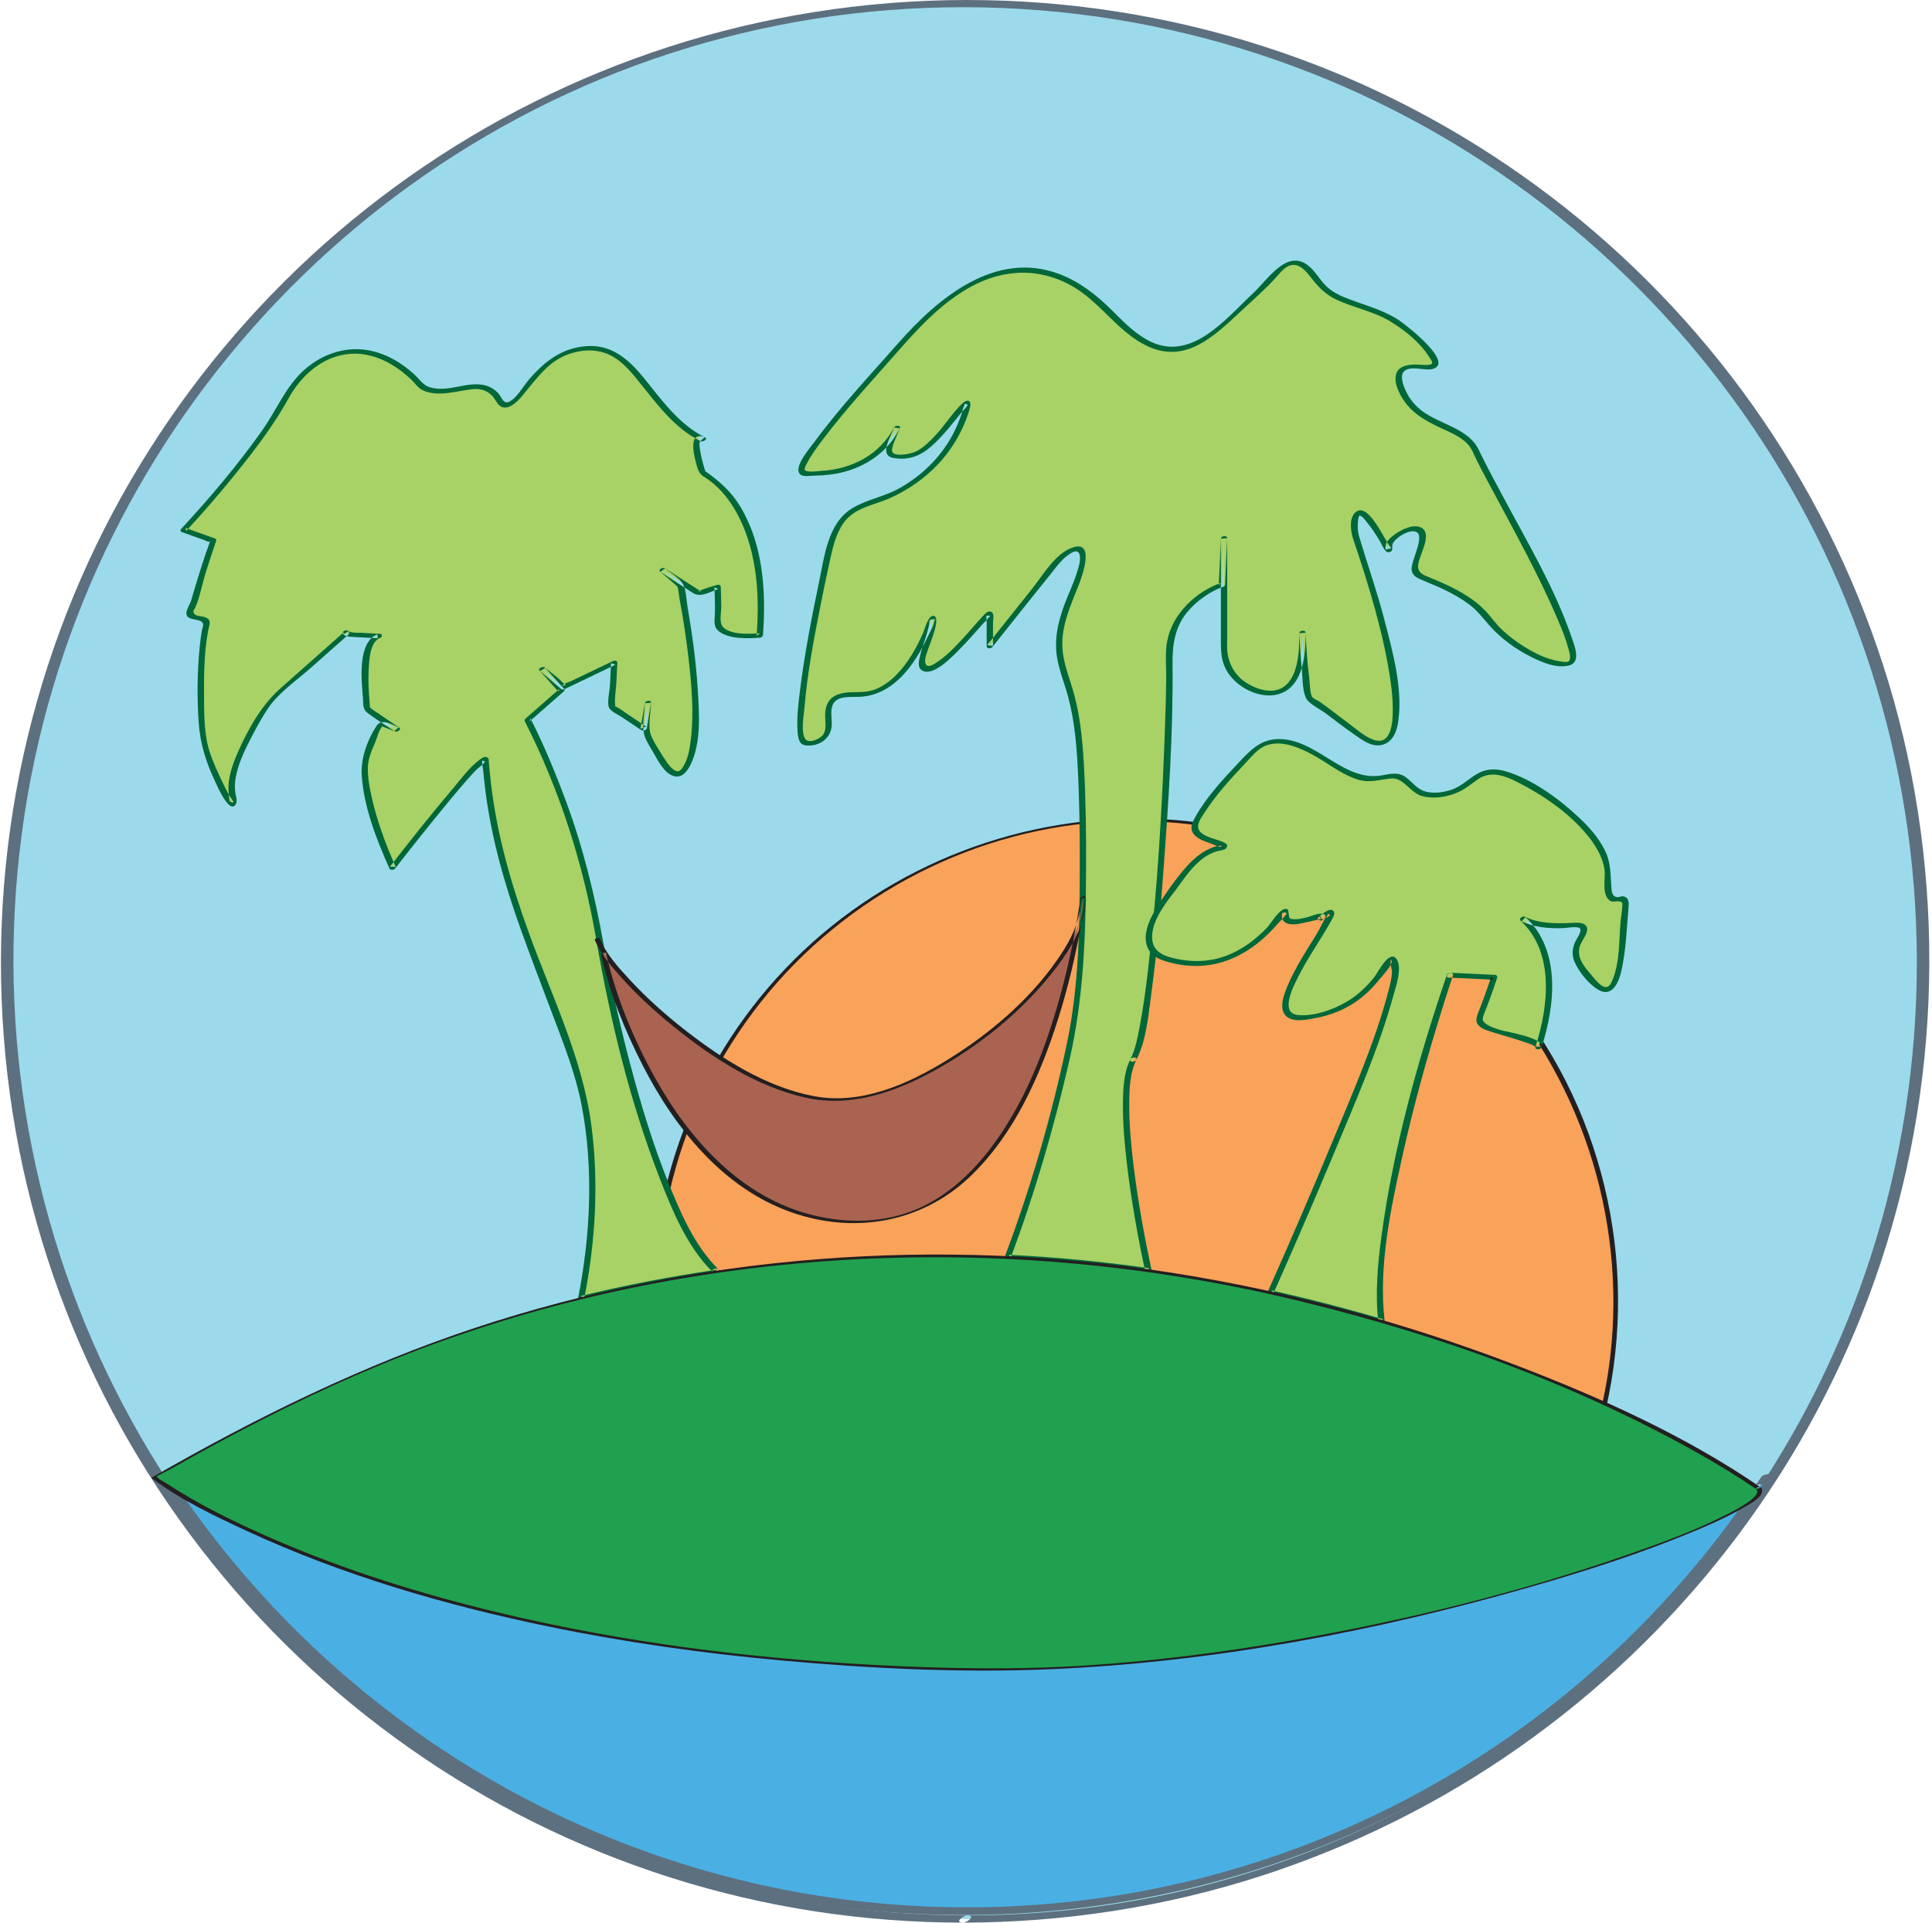 <svg xmlns="http://www.w3.org/2000/svg" xmlns:xlink="http://www.w3.org/1999/xlink" width="225px" height="224px" viewBox="0 0 225 224"><title>logo-official</title><desc>Created with Sketch.</desc><g id="Logo" stroke="none" stroke-width="1" fill="none" fill-rule="evenodd"><g id="Group-4" transform="translate(-1, 0)"><g id="logo-official" transform="translate(1.109, 0)"><path d="M112.292,223.549 C173.901,223.549 223.853,173.605 223.853,111.986 C223.853,50.374 173.901,0.422 112.292,0.422 C50.682,0.422 0.73,50.374 0.73,111.986 C0.73,173.605 50.682,223.549 112.292,223.549" id="Fill-1" fill="#9BDAEB"></path><path d="M112.013,223.969 C123.759,223.95 135.481,222.164 146.665,218.558 C157.403,215.095 167.611,210.023 176.842,203.532 C186.002,197.091 194.188,189.299 201.065,180.462 C207.988,171.566 213.549,161.624 217.508,151.071 C221.639,140.058 223.987,128.396 224.479,116.645 C224.974,104.823 223.632,92.933 220.428,81.54 C217.359,70.631 212.605,60.212 206.404,50.728 C200.213,41.259 192.579,32.741 183.846,25.547 C175.161,18.392 165.405,12.543 154.984,8.291 C144.259,3.915 132.871,1.236 121.323,0.34 C109.507,-0.577 97.549,0.365 86.025,3.136 C74.992,5.788 64.373,10.135 54.637,15.962 C44.972,21.746 36.18,28.99 28.657,37.372 C21.148,45.739 14.892,55.209 10.196,65.427 C5.363,75.94 2.178,87.182 0.802,98.673 C-0.606,110.43 -0.161,122.424 2.146,134.039 C4.395,145.358 8.423,156.309 14.038,166.389 C19.516,176.224 26.466,185.219 34.61,192.991 C42.723,200.735 52.003,207.261 62.042,212.262 C72.36,217.401 83.478,220.926 94.872,222.666 C100.545,223.532 106.276,223.96 112.013,223.969 C112.57,223.969 113.547,223.13 112.572,223.128 C100.946,223.111 89.364,221.319 78.301,217.733 C67.638,214.276 57.504,209.159 48.367,202.667 C39.314,196.237 31.233,188.439 24.465,179.636 C17.638,170.755 12.164,160.851 8.293,150.339 C4.326,139.565 2.058,128.183 1.561,116.714 C1.057,105.076 2.369,93.363 5.471,82.133 C8.469,71.276 13.137,60.902 19.259,51.448 C25.296,42.125 32.725,33.726 41.236,26.589 C49.822,19.389 59.499,13.504 69.848,9.209 C80.482,4.795 91.796,2.094 103.272,1.185 C115.014,0.256 126.903,1.201 138.346,3.989 C149.309,6.66 159.838,11.032 169.484,16.882 C178.989,22.647 187.611,29.846 195,38.151 C202.417,46.49 208.579,55.932 213.194,66.094 C217.893,76.438 220.981,87.498 222.332,98.779 C223.725,110.415 223.286,122.267 221.021,133.766 C218.831,144.889 214.922,155.661 209.465,165.597 C204.111,175.343 197.298,184.276 189.309,192.011 C181.287,199.78 172.097,206.351 162.122,211.376 C151.939,216.505 140.972,220.045 129.706,221.801 C124.037,222.685 118.308,223.119 112.572,223.128 C112.015,223.129 111.038,223.969 112.013,223.969" id="Fill-2" fill="#5D707F"></path><path d="M128.679,149.902 C154.151,152.817 186.828,163.499 186.249,165.719 C187.444,161.168 188.085,156.38 188.085,151.453 C188.085,120.546 163.031,95.488 132.122,95.488 C101.22,95.488 76.16,120.546 76.16,151.453 C76.16,154.831 103.615,147.026 128.679,149.902" id="Fill-3" fill="#F9A25A"></path><path d="M128.497,150.042 C138.747,151.229 148.891,153.36 158.871,155.953 C166.52,157.94 174.25,160.096 181.559,163.14 C182.174,163.396 186.15,164.74 185.962,165.762 C185.927,165.949 186.495,165.841 186.537,165.676 C190.944,148.603 187.134,130.181 176.105,116.398 C166.126,103.927 150.998,96.189 135.044,95.414 C119.255,94.646 103.616,100.622 92.402,111.771 C86.796,117.344 82.385,124.101 79.557,131.484 C78.11,135.26 77.079,139.195 76.484,143.195 C76.185,145.201 75.997,147.223 75.916,149.25 C75.885,150.021 75.467,151.529 76.218,152.076 C77.335,152.89 79.695,152.452 80.932,152.359 C84.22,152.112 87.492,151.659 90.764,151.265 C100.532,150.089 110.357,149.147 120.207,149.454 C122.978,149.54 125.743,149.733 128.497,150.042 C128.653,150.06 129.171,149.796 128.861,149.762 C119.179,148.675 109.399,149.078 99.721,150.011 C95.702,150.399 91.694,150.892 87.685,151.375 C84.896,151.712 82.08,152.12 79.267,152.17 C78.545,152.184 77.598,152.263 76.924,151.939 C76.09,151.539 76.454,150.38 76.477,149.619 C76.604,145.516 77.183,141.43 78.203,137.454 C80.132,129.932 83.658,122.845 88.475,116.755 C98.443,104.153 113.654,96.321 129.724,95.677 C145.712,95.036 161.436,101.436 172.449,113.041 C183.809,125.01 189.329,141.689 187.413,158.077 C187.109,160.67 186.614,163.234 185.962,165.762 C186.153,165.733 186.346,165.705 186.537,165.676 C186.704,164.775 184.237,163.869 183.69,163.613 C180.796,162.264 177.752,161.216 174.726,160.208 C165.541,157.149 156.132,154.702 146.659,152.718 C140.771,151.485 134.838,150.454 128.861,149.762 C128.705,149.744 128.187,150.006 128.497,150.042" id="Fill-4" fill="#231F20"></path><path d="M83.218,148.011 C76.825,141.867 71.418,119.992 69.453,107.948 C67.483,95.905 61.343,83.862 61.343,83.862 L65.272,80.42 L63.061,77.963 L65.518,80.053 L71.418,77.222 L71.172,82.386 L74.855,84.842 L75.353,81.895 L75.23,85.336 C75.23,85.336 77.829,91.363 79.282,90.005 C82.965,86.567 79.098,68.132 79.098,68.132 L77.072,66.409 L81.247,69.113 L83.464,68.377 C83.464,68.377 83.593,71.586 83.464,72.309 C83.095,74.396 88.379,74.029 88.379,74.029 C89.604,58.545 81.74,55.104 81.74,55.104 C81.74,55.104 79.947,50.334 81.74,51.172 C78.057,49.452 75.107,44.534 73.136,42.571 C71.172,40.602 68.715,39.866 65.272,41.341 C61.829,42.814 59.372,48.959 58.146,46.748 C56.914,44.534 54.95,45.029 53.965,45.273 C53.244,45.453 49.697,45.747 49.05,45.029 C42.91,38.146 36.025,40.848 33.075,46.502 C30.125,52.156 21.275,61.741 21.275,61.741 L24.718,62.97 C24.718,62.97 23.615,66.166 22.753,69.113 C22.045,71.544 22.507,70.219 22.014,71.204 C21.528,72.186 24.194,71.849 23.978,72.556 C23.122,75.381 22.981,85.049 23.978,87.79 C24.964,90.5 27.667,96.149 26.935,92.463 C26.19,88.776 31.596,81.406 31.596,81.406 L40.2,73.784 L40.151,73.689 C40.292,73.824 40.434,73.906 40.57,73.906 C40.57,73.906 42.67,74.032 44.012,74.091 C41.605,74.901 42.664,82.633 42.664,82.633 L46.1,84.969 C46.1,84.969 44.628,84.354 44.382,84.354 C44.135,84.354 44.135,84.354 42.664,87.79 C41.185,91.235 45.608,101.065 45.608,101.065 C45.608,101.065 56.323,87.267 56.428,88.531 C57.407,100.821 60.597,107.054 66.497,123.189 C70.094,133.006 68.788,145.144 67.581,151.217 C72.582,149.99 77.829,148.964 83.365,148.169 C83.31,148.117 83.273,148.066 83.218,148.011" id="Fill-5" fill="#A8D166"></path><path d="M83.55,147.852 C80.836,145.192 79.209,141.437 77.807,137.973 C75.957,133.401 74.524,128.661 73.268,123.896 C72.064,119.326 71.031,114.707 70.195,110.055 C69.167,104.342 67.838,98.819 65.815,93.365 C64.599,90.087 63.261,86.822 61.675,83.703 C61.643,83.809 61.613,83.914 61.581,84.021 C62.891,82.874 64.201,81.727 65.51,80.58 C65.592,80.509 65.701,80.37 65.604,80.262 C64.867,79.442 64.13,78.623 63.393,77.804 C63.189,77.926 62.985,78.047 62.78,78.168 C63.6,78.865 64.419,79.561 65.238,80.258 C65.347,80.351 65.561,80.315 65.677,80.259 C67.643,79.316 69.61,78.373 71.577,77.429 C71.402,77.37 71.226,77.31 71.051,77.251 C71.01,78.111 70.969,78.972 70.928,79.832 C70.897,80.484 70.576,81.789 70.806,82.4 C70.979,82.861 71.831,83.218 72.227,83.482 C73.01,84.004 73.792,84.526 74.574,85.047 C74.774,85.18 75.178,85.068 75.221,84.812 C75.387,83.83 75.553,82.848 75.72,81.865 C75.476,81.885 75.231,81.904 74.987,81.924 C74.948,83.003 74.696,84.279 74.864,85.342 C74.99,86.131 75.631,87.047 76.019,87.729 C76.537,88.64 77.35,90.249 78.523,90.442 C79.418,90.59 79.989,89.74 80.33,89.037 C81.582,86.454 81.316,83.055 81.146,80.285 C80.949,77.068 80.51,73.866 79.959,70.692 C79.827,69.932 79.816,68.845 79.481,68.138 C79.12,67.374 78,66.754 77.352,66.203 C77.165,66.34 76.978,66.477 76.792,66.615 C78.059,67.435 79.319,68.27 80.595,69.078 C81.508,69.655 82.57,68.937 83.529,68.619 C83.385,68.548 83.241,68.477 83.097,68.406 C83.137,69.408 83.172,70.414 83.152,71.418 C83.136,72.231 82.894,72.976 83.62,73.544 C84.805,74.473 86.92,74.381 88.345,74.288 C88.493,74.278 88.732,74.175 88.745,73.999 C89.117,68.976 88.79,63.537 86.16,59.1 C85.088,57.292 83.745,56.117 82.083,54.927 C81.811,54.733 82.136,55.051 82.081,54.949 C81.938,54.685 81.869,54.339 81.78,54.054 C81.674,53.709 81.046,51.221 81.529,51.411 C81.768,51.505 82.363,51.134 82.02,50.965 C78.988,49.471 76.954,46.601 74.882,44.038 C73.163,41.913 71.175,40.13 68.258,40.318 C65.338,40.507 63.271,42.12 61.456,44.261 C60.853,44.973 60.04,46.435 59.151,46.815 C58.492,47.098 58.333,46.263 57.926,45.821 C57.519,45.379 57.012,45.057 56.43,44.901 C54.305,44.331 52.048,45.817 49.866,45.086 C49.146,44.845 48.659,44.082 48.098,43.576 C47.407,42.953 46.66,42.387 45.848,41.929 C44.649,41.251 43.313,40.792 41.933,40.698 C39.451,40.527 37.068,41.504 35.246,43.162 C33.159,45.061 32.07,47.798 30.466,50.079 C27.604,54.148 24.345,57.981 20.973,61.638 C20.858,61.762 20.91,61.925 21.065,61.98 C21.938,62.292 22.811,62.603 23.683,62.915 C23.85,62.975 24.093,63.126 24.27,63.124 C24.662,63.12 24.287,63.29 24.364,62.952 C24.251,63.446 24.029,63.94 23.87,64.421 C23.27,66.232 22.69,68.052 22.172,69.889 C22.059,70.289 21.608,70.997 21.594,71.384 C21.564,72.256 22.73,72.071 23.247,72.349 C23.746,72.617 23.508,72.928 23.41,73.442 C23.292,74.056 23.217,74.679 23.154,75.301 C22.86,78.22 22.828,81.195 23.028,84.121 C23.204,86.725 23.907,88.854 25.025,91.208 C25.203,91.584 26.725,95.104 27.401,93.563 C27.544,93.239 27.343,92.685 27.297,92.365 C27.205,91.732 27.235,91.128 27.355,90.5 C27.632,89.05 28.257,87.666 28.925,86.358 C29.701,84.841 30.855,82.652 31.849,81.553 C33.132,80.135 34.8,78.938 36.231,77.672 C37.633,76.429 39.036,75.186 40.439,73.944 C40.544,73.851 40.6,73.757 40.532,73.625 C40.516,73.594 40.499,73.562 40.483,73.53 C40.279,73.651 40.075,73.773 39.871,73.894 C40.261,74.188 40.609,74.174 41.084,74.201 C42.018,74.255 42.951,74.306 43.885,74.348 L43.853,73.882 C41.476,74.847 42.004,79.295 42.155,81.274 C42.211,81.999 42.101,82.601 42.68,83.039 C43.685,83.801 44.778,84.465 45.82,85.174 C45.984,85.025 46.147,84.876 46.31,84.727 C45.455,84.373 44.343,83.624 43.714,84.597 C42.66,86.227 41.892,88.363 42.019,90.311 C42.259,94.02 43.736,97.794 45.245,101.162 C45.355,101.406 45.763,101.356 45.909,101.167 C47.746,98.803 49.612,96.459 51.511,94.144 C52.725,92.665 53.942,91.18 55.25,89.783 C55.537,89.476 56.181,89.064 56.377,88.706 C56.38,88.701 56.09,88.576 56.066,88.627 C55.967,88.833 56.134,89.442 56.156,89.676 C56.229,90.458 56.313,91.239 56.41,92.019 C57.104,97.566 58.624,102.901 60.502,108.154 C61.641,111.341 62.858,114.5 64.049,117.667 C65.435,121.355 66.921,125.008 67.655,128.894 C69.038,136.218 68.646,143.955 67.215,151.245 C67.169,151.475 67.513,151.49 67.646,151.458 C72.824,150.196 78.057,149.192 83.332,148.428 C83.472,148.408 83.894,148.221 83.697,148.01 C83.648,147.957 83.599,147.905 83.55,147.852 C83.331,147.618 82.643,147.908 82.886,148.168 C82.935,148.221 82.984,148.273 83.033,148.326 C83.155,148.187 83.278,148.048 83.399,147.909 C78.059,148.683 72.759,149.696 67.516,150.973 C67.66,151.044 67.804,151.115 67.947,151.186 C69.246,144.574 69.646,137.653 68.744,130.964 C67.695,123.19 64.101,115.917 61.453,108.592 C59.423,102.975 57.776,97.281 57.075,91.333 C56.982,90.544 56.902,89.753 56.834,88.961 C56.811,88.691 56.883,88.354 56.604,88.218 C56.305,88.074 55.956,88.346 55.736,88.511 C54.521,89.422 53.537,90.797 52.566,91.945 C50.074,94.891 47.672,97.915 45.305,100.962 C45.527,100.964 45.748,100.966 45.969,100.968 C44.737,98.217 43.675,95.303 43.065,92.349 C42.865,91.384 42.704,90.392 42.731,89.404 C42.759,88.333 43.163,87.465 43.583,86.49 C43.776,86.042 44.049,84.888 44.464,84.575 C44.551,84.51 44.306,84.615 44.317,84.613 C44.417,84.593 44.808,84.782 44.883,84.81 C45.221,84.934 45.556,85.069 45.89,85.207 C46.121,85.303 46.711,84.987 46.38,84.762 C45.511,84.171 44.643,83.581 43.774,82.99 C43.578,82.857 43.363,82.735 43.179,82.586 C43.059,82.488 42.959,82.382 43.023,82.512 C42.923,82.308 42.953,81.913 42.932,81.693 C42.811,80.431 42.755,79.154 42.83,77.887 C42.895,76.803 42.973,74.784 44.171,74.298 C44.416,74.199 44.454,73.846 44.139,73.832 C43.398,73.798 42.657,73.759 41.917,73.718 C41.464,73.692 40.814,73.77 40.431,73.482 C40.209,73.315 39.658,73.534 39.819,73.846 C39.835,73.878 39.852,73.91 39.868,73.942 C39.899,73.835 39.93,73.729 39.961,73.623 L32.599,80.145 C30.4,82.093 28.94,84.664 27.722,87.338 C27.253,88.368 26.835,89.444 26.622,90.559 C26.527,91.058 26.474,91.566 26.51,92.075 C26.529,92.331 26.531,93.203 26.687,93.377 C26.689,93.378 27.055,93.591 27.095,93.39 C27.097,93.379 26.932,93.179 26.935,93.191 C26.903,93.054 26.722,92.868 26.648,92.746 C26.313,92.189 26.028,91.6 25.749,91.014 C25.235,89.935 24.721,88.827 24.341,87.693 C23.633,85.583 23.666,83.163 23.651,80.965 C23.633,78.484 23.675,75.931 24.125,73.484 C24.265,72.721 24.614,72.209 23.749,71.893 C23.361,71.751 22.654,71.82 22.463,71.417 C22.315,71.108 22.522,71.03 22.636,70.768 C23.192,69.483 23.443,67.977 23.865,66.644 C24.25,65.428 24.648,64.214 25.063,63.008 C25.107,62.879 25.058,62.775 24.928,62.729 C23.78,62.32 22.633,61.91 21.485,61.5 C21.516,61.615 21.546,61.729 21.577,61.843 C24.235,58.962 26.781,55.959 29.172,52.853 C30.758,50.792 32.239,48.675 33.497,46.397 C34.964,43.742 37.437,41.508 40.567,41.225 C42.276,41.07 43.982,41.573 45.447,42.435 C46.29,42.93 47.069,43.536 47.776,44.209 C48.201,44.614 48.551,45.173 49.084,45.439 C50.833,46.313 53.132,45.521 54.942,45.333 C55.786,45.246 56.55,45.455 57.167,46.055 C57.538,46.416 57.721,46.998 58.14,47.299 C58.569,47.606 59.081,47.471 59.5,47.22 C60.282,46.753 60.865,45.908 61.434,45.22 C62.295,44.179 63.158,43.093 64.239,42.269 C65.888,41.011 68.337,40.43 70.33,41.115 C71.946,41.67 73.076,42.95 74.122,44.236 C76.258,46.864 78.341,49.84 81.46,51.377 C81.623,51.228 81.787,51.08 81.95,50.931 C80.133,50.216 80.638,52.748 80.884,53.658 C81.109,54.492 81.215,55.134 81.839,55.513 C84.449,57.1 86.095,59.995 87.005,62.828 C88.166,66.443 88.291,70.299 88.012,74.058 C88.145,73.961 88.279,73.865 88.412,73.769 C87.195,73.849 85.107,73.986 84.148,73.102 C83.583,72.581 83.89,71.421 83.887,70.717 C83.884,69.927 83.862,69.137 83.831,68.347 C83.822,68.134 83.577,68.075 83.399,68.134 C82.799,68.333 82.148,68.483 81.571,68.741 C81.479,68.783 81.316,68.841 81.21,68.861 C81.278,68.849 81.622,68.979 81.442,68.852 C81.233,68.703 81.009,68.571 80.795,68.432 C79.647,67.689 78.499,66.946 77.352,66.203 C77.101,66.04 76.468,66.34 76.792,66.615 L77.899,67.557 C78.12,67.745 78.354,67.926 78.566,68.123 C78.695,68.244 78.802,68.378 78.741,68.256 C78.933,68.644 78.94,69.259 79.018,69.68 C79.474,72.134 79.851,74.603 80.125,77.084 C80.453,80.047 80.704,83.097 80.357,86.07 C80.231,87.157 80.045,88.355 79.457,89.303 C79.141,89.812 78.843,90.051 78.316,89.641 C77.786,89.229 77.394,88.581 77.043,88.021 C76.578,87.278 75.749,86.045 75.597,85.284 C75.393,84.256 75.682,82.916 75.72,81.865 C75.734,81.488 75.039,81.616 74.987,81.924 C74.821,82.906 74.654,83.888 74.488,84.871 C74.703,84.792 74.919,84.713 75.134,84.635 C74.419,84.158 73.703,83.681 72.987,83.204 C72.592,82.94 72.203,82.621 71.784,82.401 C71.717,82.366 71.558,82.285 71.509,82.218 C71.407,82.078 71.587,82.511 71.544,82.228 C71.417,81.389 71.633,80.382 71.673,79.533 C71.71,78.752 71.747,77.973 71.784,77.192 C71.797,76.923 71.426,76.934 71.259,77.014 L66.366,79.36 C66.237,79.422 65.498,79.662 65.454,79.798 C65.431,79.809 65.408,79.82 65.386,79.831 C65.246,79.895 65.378,79.895 65.78,79.831 C65.778,79.761 65.457,79.568 65.414,79.519 C64.84,78.86 64.007,78.323 63.341,77.756 C63.14,77.586 62.497,77.863 62.729,78.12 C63.466,78.939 64.203,79.758 64.94,80.578 C64.971,80.472 65.002,80.365 65.033,80.259 C63.723,81.406 62.413,82.553 61.104,83.7 C60.998,83.793 60.944,83.887 61.01,84.019 C65.033,91.93 67.789,100.536 69.296,109.262 C70.933,118.741 73.226,128.287 76.723,137.262 C78.203,141.058 79.923,145.264 82.886,148.168 C83.114,148.392 83.8,148.097 83.55,147.852" id="Fill-6" fill="#006738"></path><path d="M131.882,123.433 C134.665,118.117 136.297,82.633 136.057,76.489 C135.811,70.34 142.197,68.132 142.197,68.132 L142.444,62.723 L142.444,75.752 C142.444,75.752 142.444,79.926 147.359,80.664 C151.263,81.253 151.602,75.941 151.577,73.735 C151.657,75.573 151.903,79.627 152.44,81.416 C153.345,81.745 158.825,86.465 160.138,86.566 C166.536,87.054 157.686,62.232 157.686,62.232 C157.194,55.348 162.109,65.182 161.615,63.952 C161.123,62.723 165.298,60.512 165.551,62.232 C165.791,63.952 163.58,66.409 165.298,67.15 C167.023,67.884 171.198,69.358 173.169,72.063 C175.133,74.768 180.294,77.963 182.751,77.222 C185.209,76.489 172.922,55.348 171.697,52.402 C170.465,49.452 163.832,49.697 162.847,44.289 C162.312,41.368 167.762,43.798 167.023,42.078 C166.283,40.355 162.847,36.916 158.665,35.687 C154.86,34.568 154.243,33.966 152.772,31.999 C151.294,30.035 149.816,30.28 148.59,31.755 C147.359,33.23 145.886,34.457 141.957,38.146 C135.995,43.735 131.696,38.945 128.925,36.18 C118.358,25.61 109.023,35.198 104.354,40.602 C103.585,41.489 91.194,54.954 93.54,55.103 C100.247,55.533 103.221,52.066 104.348,49.852 C103.406,52.922 102.421,53.138 105.58,53.138 C109.023,53.138 114.428,42.571 111.973,48.959 C109.515,55.348 103.862,57.807 101.404,58.545 C98.947,59.281 97.463,60.265 96.49,63.952 C96.17,65.159 91.403,86.669 93.78,86.566 C99.434,86.32 93.048,80.664 99.68,80.911 C106.319,81.156 108.777,70.095 108.53,72.309 C108.29,74.521 105.826,78.945 108.53,77.716 C111.227,76.489 115.167,70.834 115.167,71.57 L115.167,75.256 C115.167,75.256 121.8,66.903 123.032,65.427 C124.257,63.952 127.946,61.741 124.75,69.113 C121.56,76.489 124.257,77.716 125.243,83.615 C126.222,89.515 126.222,107.454 125.483,115.567 C124.806,123.06 119.934,139.35 117.256,146.441 C122.792,146.691 128.267,147.233 133.625,148.001 C132.737,143.861 129.529,127.912 131.882,123.433" id="Fill-7" fill="#A8D166"></path><path d="M132.228,123.475 C133.446,121.081 133.663,117.996 134.017,115.384 C134.633,110.837 135.027,106.261 135.366,101.686 C135.962,93.623 136.53,85.479 136.444,77.388 C136.418,74.989 136.726,72.871 138.399,71.017 C139.414,69.894 140.893,68.864 142.264,68.381 C142.381,68.34 142.557,68.254 142.564,68.104 C142.646,66.302 142.728,64.498 142.81,62.696 C142.565,62.714 142.321,62.732 142.076,62.75 L142.076,74.836 C142.076,75.93 142.128,76.904 142.637,77.917 C143.711,80.057 146.812,81.68 149.152,80.735 C151.716,79.7 151.958,76.055 151.943,73.707 C151.699,73.725 151.454,73.744 151.209,73.762 C151.274,75.19 151.365,76.619 151.509,78.042 C151.604,78.979 151.548,80.965 152.23,81.661 C152.774,82.217 153.704,82.66 154.334,83.136 C155.387,83.932 156.431,84.739 157.515,85.493 C158.587,86.238 159.881,87.274 161.242,86.63 C162.258,86.148 162.605,84.975 162.743,83.945 C163.264,80.057 162.045,75.787 161.079,72.061 C160.24,68.83 159.128,65.699 158.177,62.506 C158.012,61.949 157.979,61.411 158.037,60.818 C158.054,60.635 158.049,60.296 158.165,60.148 C158.325,59.943 158.081,60.054 158.267,60.076 C158.55,60.111 158.9,60.618 159.068,60.818 C159.642,61.498 160.12,62.263 160.582,63.02 C160.802,63.381 161.024,64.005 161.368,64.269 C161.54,64.401 161.916,64.311 161.994,64.101 C162.123,63.753 161.904,63.548 162.196,63.141 C162.611,62.563 163.722,61.869 164.452,61.886 C166.278,61.93 164.044,65.408 164.304,66.512 C164.448,67.12 164.94,67.322 165.465,67.552 C166.321,67.926 167.193,68.258 168.037,68.662 C169.045,69.145 170.032,69.694 170.931,70.362 C171.914,71.091 172.579,71.987 173.374,72.888 C174.715,74.405 176.439,75.641 178.245,76.542 C179.495,77.167 181.177,77.886 182.613,77.523 C184.056,77.158 183.269,75.256 182.943,74.3 C180.995,68.59 177.796,63.213 174.965,57.91 C173.985,56.073 172.983,54.246 172.085,52.367 C170.91,49.905 167.542,49.423 165.516,47.879 C164.785,47.321 164.166,46.638 163.748,45.814 C163.437,45.203 162.79,43.814 163.431,43.233 C164.209,42.529 165.845,43.252 166.791,42.964 C169.291,42.201 163.49,37.745 162.805,37.297 C160.8,35.988 158.592,35.514 156.415,34.613 C155.696,34.316 155.014,33.946 154.439,33.419 C153.706,32.746 153.231,31.849 152.512,31.169 C149.928,28.725 147.63,32.463 145.888,34.099 C142.513,37.267 138.442,42.436 133.393,39.536 C131.843,38.646 130.596,37.351 129.34,36.103 C127.594,34.367 125.62,32.825 123.3,31.938 C115.85,29.088 109.155,34.687 104.533,39.94 C101.204,43.723 97.729,47.409 94.744,51.477 C94.3,52.081 92.179,54.482 93.101,55.272 C93.468,55.586 94.319,55.41 94.773,55.406 C95.901,55.394 97.032,55.265 98.126,54.985 C99.727,54.576 101.245,53.821 102.487,52.726 C103.395,51.926 104.136,50.966 104.694,49.894 C104.463,49.866 104.232,49.837 104.001,49.809 C103.689,50.791 102.186,53.029 103.916,53.341 C105.683,53.66 107.068,53.127 108.378,51.97 C109.734,50.771 110.826,49.321 111.961,47.921 C112.082,47.772 112.462,47.459 112.509,47.274 C112.515,47.249 112.608,47.199 112.605,47.175 C112.606,47.187 112.338,46.969 112.223,47.05 C112.193,47.071 112.217,47.242 112.188,47.281 C112,47.537 111.927,48.112 111.812,48.422 C111.531,49.185 111.216,49.934 110.834,50.652 C109.418,53.309 107.191,55.461 104.566,56.914 C102.814,57.885 100.734,58.202 99.053,59.263 C96.289,61.008 95.897,64.844 95.28,67.792 C94.411,71.947 93.597,76.128 93.071,80.342 C92.873,81.934 92.657,83.582 92.775,85.19 C92.828,85.912 92.905,86.743 93.748,86.832 C95.291,86.997 96.678,86.02 96.752,84.479 C96.786,83.787 96.613,83.056 96.778,82.372 C97.1,81.044 98.702,81.194 99.774,81.18 C103.854,81.126 106.4,77.481 107.954,74.123 C108.18,73.634 108.598,72.988 108.673,72.452 C108.716,72.147 109.044,72.118 108.495,72.14 C107.991,72.16 108.171,72.397 108.068,72.892 C107.823,74.063 107.339,75.168 107.058,76.329 C106.935,76.838 106.692,77.705 107.226,78.073 C108.539,78.976 111.001,76.279 111.752,75.521 C112.632,74.636 113.448,73.691 114.273,72.757 C114.5,72.5 114.857,72.223 115.028,71.928 C115.06,71.873 115.215,71.802 115.215,71.754 C115.215,71.763 114.86,71.658 114.799,71.74 C114.717,71.85 114.799,72.347 114.799,72.487 L114.799,75.283 C114.799,75.622 115.32,75.553 115.47,75.364 C116.824,73.659 118.181,71.955 119.539,70.253 C120.451,69.11 121.364,67.967 122.282,66.828 C122.824,66.156 123.338,65.421 124.011,64.871 C124.5,64.471 125.474,63.725 125.647,64.738 C125.758,65.39 125.464,66.212 125.272,66.812 C124.886,68.025 124.326,69.168 123.881,70.358 C123.25,72.047 122.781,73.83 122.889,75.647 C122.98,77.178 123.497,78.612 123.96,80.059 C124.909,83.027 125.216,86.022 125.386,89.119 C125.597,92.974 125.65,96.839 125.642,100.699 C125.627,107.625 125.589,114.62 124.169,121.424 C122.406,129.875 119.947,138.316 116.908,146.399 C116.849,146.556 116.962,146.698 117.13,146.706 C122.609,146.961 128.068,147.494 133.499,148.266 C133.697,148.293 134.04,148.153 133.987,147.903 C133.149,143.985 132.437,140.033 131.938,136.057 C131.632,133.614 131.394,131.15 131.403,128.686 C131.409,126.97 131.445,125.042 132.228,123.475 C132.412,123.107 131.679,123.101 131.535,123.39 C130.765,124.929 130.691,126.786 130.67,128.472 C130.642,130.863 130.856,133.258 131.138,135.63 C131.635,139.816 132.381,143.976 133.262,148.098 C133.424,147.977 133.586,147.856 133.749,147.736 C128.318,146.964 122.859,146.432 117.38,146.176 C117.454,146.279 117.527,146.381 117.601,146.483 C120.4,139.041 122.643,131.305 124.422,123.559 C126.096,116.277 126.333,108.965 126.373,101.515 C126.395,97.365 126.347,93.209 126.12,89.064 C125.945,85.872 125.625,82.795 124.643,79.736 C124.145,78.185 123.599,76.644 123.605,74.994 C123.614,72.471 124.717,70.233 125.599,67.929 C126.002,66.876 127.395,62.865 124.763,63.796 C122.76,64.504 121.356,67.005 120.114,68.557 C118.359,70.75 116.61,72.948 114.863,75.147 C115.086,75.174 115.31,75.202 115.534,75.228 L115.534,72.559 C115.534,72.162 115.751,71.353 115.233,71.241 C114.814,71.15 114.378,71.754 114.145,72.004 C113.405,72.802 112.711,73.643 111.971,74.442 C111.09,75.392 110.17,76.362 109.089,77.087 C108.62,77.402 107.817,77.977 107.643,77.186 C107.544,76.745 107.856,76.022 107.978,75.615 C108.125,75.123 109.507,71.973 108.654,71.75 C107.988,71.577 107.566,73.362 107.405,73.72 C106.63,75.452 105.684,77.157 104.359,78.534 C103.572,79.352 102.619,80.061 101.525,80.406 C100.384,80.765 99.218,80.517 98.062,80.739 C96.511,81.037 95.954,82 95.992,83.5 C96.008,84.144 96.151,84.953 95.79,85.533 C95.47,86.046 94.176,86.641 93.723,86.142 C93.102,85.46 93.508,83.305 93.572,82.509 C93.902,78.398 94.697,74.311 95.498,70.271 C95.819,68.653 96.155,67.037 96.511,65.426 C96.853,63.881 97.19,62.271 98.108,60.95 C99.376,59.124 101.599,58.88 103.493,58.039 C105.574,57.116 107.492,55.8 109.064,54.15 C110.815,52.312 112.167,49.977 112.842,47.524 C113.082,46.646 112.586,46.398 111.936,47.022 C110.795,48.116 109.941,49.536 108.856,50.691 C108.201,51.389 107.482,52.119 106.625,52.568 C106.097,52.846 104.249,53.258 103.83,52.691 C103.522,52.275 104.554,50.334 104.694,49.894 C104.825,49.481 104.144,49.535 104.001,49.809 C102.354,52.97 99.117,54.632 95.628,54.845 C95.235,54.869 93.757,55.094 93.612,54.725 C93.534,54.526 93.828,54.06 93.909,53.899 C94.397,52.931 95.079,52.047 95.73,51.184 C98.547,47.456 101.736,44.037 104.814,40.528 C107.187,37.824 109.754,35.171 112.933,33.415 C116.895,31.226 121.287,31.16 125.174,33.579 C128.352,35.557 130.475,39.158 134.036,40.54 C138.157,42.141 141.298,39.136 144.11,36.528 C145.294,35.43 146.501,34.351 147.645,33.21 C148.039,32.818 148.414,32.413 148.78,31.996 C149.195,31.524 149.731,30.914 150.413,30.859 C151.382,30.781 152.087,31.714 152.606,32.38 C153.425,33.434 154.259,34.297 155.483,34.877 C157.608,35.886 159.898,36.252 161.927,37.513 C163.582,38.541 165.247,39.885 166.306,41.542 C166.643,42.069 166.972,42.402 166.286,42.498 C165.765,42.571 165.191,42.451 164.663,42.464 C163.866,42.483 162.826,42.624 162.515,43.491 C162.096,44.659 163.069,46.345 163.793,47.205 C164.706,48.287 165.944,49.002 167.194,49.624 C168.425,50.237 169.929,50.737 170.87,51.791 C171.352,52.331 171.606,53.1 171.932,53.743 C172.399,54.666 172.887,55.578 173.374,56.491 C176.162,61.725 179.097,66.933 181.406,72.403 C181.814,73.369 182.213,74.35 182.49,75.364 C182.595,75.749 182.92,76.644 182.616,77.009 C182.36,77.315 180.71,76.88 180.207,76.709 C179.185,76.364 178.22,75.855 177.312,75.279 C176.446,74.729 175.618,74.108 174.866,73.41 C174.109,72.709 173.555,71.867 172.847,71.127 C171.542,69.765 169.858,68.822 168.163,68.034 C167.412,67.685 166.64,67.391 165.882,67.061 C164.63,66.515 165.043,65.585 165.416,64.535 C165.716,63.692 166.509,61.925 165.323,61.422 C164.399,61.031 163.088,61.712 162.36,62.23 C161.967,62.509 161.491,62.893 161.308,63.357 C161.24,63.532 161.218,64.24 161.3,64.017 C161.509,63.961 161.717,63.905 161.926,63.85 C161.285,63.358 159.162,57.991 157.611,59.825 C157.008,60.538 157.206,61.934 157.476,62.765 C157.873,63.985 158.292,65.196 158.675,66.42 C159.929,70.427 161.082,74.508 161.733,78.661 C161.932,79.929 163.07,87.191 159.957,86.211 C158.854,85.864 157.778,84.876 156.864,84.201 C155.776,83.396 154.716,82.55 153.613,81.767 C153.397,81.614 152.867,81.41 152.716,81.199 C152.432,80.801 152.438,79.564 152.372,79.052 C152.139,77.28 152.024,75.492 151.943,73.707 C151.926,73.329 151.207,73.433 151.209,73.762 C151.222,75.756 151.133,79.202 149.037,80.215 C147.604,80.908 145.486,80.033 144.385,79.041 C143.636,78.365 143.134,77.462 142.916,76.479 C142.736,75.672 142.81,74.823 142.81,74.003 L142.81,62.696 C142.81,62.316 142.091,62.421 142.076,62.75 C141.994,64.553 141.912,66.356 141.83,68.159 C141.929,68.066 142.03,67.974 142.129,67.882 C139.16,68.926 136.47,71.464 135.835,74.61 C135.547,76.035 135.722,77.585 135.707,79.037 C135.691,80.751 135.642,82.466 135.584,84.179 C135.259,93.774 134.713,103.4 133.597,112.938 C133.342,115.11 133.058,117.282 132.649,119.431 C132.397,120.756 132.152,122.177 131.535,123.39 C131.348,123.756 132.081,123.763 132.228,123.475" id="Fill-8" fill="#006738"></path><path d="M168.747,113.601 L173.901,113.844 C173.901,113.844 172.922,116.794 172.184,118.515 C171.42,120.303 179.377,121.025 179.068,121.958 C182.037,113.037 178.952,108.582 177.283,107.056 C180.707,108.844 185.19,106.754 184.224,108.685 C183.244,110.651 182.505,111.39 185.701,114.585 C188.897,117.778 188.651,109.177 189.144,105.984 C189.637,102.788 186.927,107.208 187.174,102.295 C187.426,97.379 180.541,92.709 176.605,90.742 C172.676,88.776 171.936,90.742 170.219,91.727 C168.501,92.709 165.551,93.202 164.072,91.479 C162.601,89.761 162.108,90.5 159.897,90.742 C157.685,90.988 155.469,89.02 152.771,87.548 C150.068,86.072 147.604,86.072 146.379,87.054 C145.147,88.041 139.007,94.674 139.007,96.398 C139.007,98.118 144.414,98.363 141.711,98.852 C139.007,99.347 136.55,103.524 136.55,103.524 C136.55,103.524 130.878,110.114 135.564,111.635 C145.393,114.831 150.068,104.263 149.575,106.471 C149.082,108.685 154.982,105.984 153.751,106.965 C158.862,102.879 144.956,118.835 151.294,118.515 C161.123,118.024 161.861,108.438 162.354,112.865 C162.792,116.817 150.48,144.708 147.851,150.603 C152.297,151.592 156.614,152.72 160.777,153.939 C159.257,141.408 168.747,113.601 168.747,113.601" id="Fill-9" fill="#A8D166"></path><path d="M168.626,113.881 C170.344,113.962 172.063,114.043 173.78,114.124 C173.705,114.014 173.629,113.903 173.553,113.793 C173.095,115.169 172.615,116.54 172.074,117.885 C171.702,118.811 171.676,119.283 172.592,119.833 C173.192,120.193 178.761,121.586 178.7,121.981 C178.645,122.348 179.327,122.287 179.418,122.009 C180.992,117.146 181.702,110.697 177.56,106.838 C177.398,106.996 177.238,107.155 177.077,107.314 C178.61,108.05 180.25,108.166 181.927,108.117 C182.272,108.107 183.639,107.852 183.887,108.147 C184.178,108.494 183.461,109.416 183.314,109.765 C182.98,110.56 182.926,111.3 183.284,112.098 C183.809,113.269 184.959,114.705 186.094,115.333 C187.689,116.215 188.435,114.352 188.714,113.105 C189.251,110.71 189.342,108.141 189.548,105.699 C189.596,105.131 189.605,104.541 188.946,104.42 C188.702,104.376 188.463,104.531 188.229,104.506 C187.615,104.442 187.585,103.865 187.545,103.309 C187.43,101.743 187.505,100.468 186.772,99.009 C186.064,97.6 185.002,96.391 183.864,95.314 C181.537,93.113 178.379,90.776 175.261,89.854 C174.209,89.542 173.121,89.517 172.13,90.032 C170.978,90.631 170.173,91.585 168.898,92.006 C168.001,92.302 166.996,92.448 166.063,92.248 C164.945,92.009 164.487,91.194 163.647,90.565 C162.765,89.903 161.856,90.131 160.851,90.317 C156.536,91.114 153.54,86.464 149.318,86.112 C146.895,85.911 145.631,87.254 144.108,88.878 C142.328,90.778 140.442,92.791 139.152,95.069 C138.835,95.628 138.451,96.303 138.772,96.94 C139.142,97.677 140.186,98.003 140.9,98.254 C141.236,98.372 141.67,98.599 142.021,98.646 C142.176,98.666 142.049,98.491 142.164,98.464 C142.077,98.484 141.944,98.547 141.852,98.544 C141.538,98.534 141.165,98.702 140.876,98.819 C139.613,99.331 138.584,100.338 137.717,101.363 C136.688,102.581 135.941,103.669 135.077,104.969 C134.111,106.423 132.737,108.684 133.58,110.475 C134.078,111.533 135.226,111.89 136.277,112.155 C137.724,112.52 139.23,112.63 140.709,112.413 C143.004,112.077 145.101,110.977 146.844,109.469 C147.527,108.878 148.159,108.227 148.753,107.545 C148.861,107.419 149.765,106.545 149.729,106.399 C149.701,106.285 149.317,106.257 149.232,106.361 C149.176,106.431 149.183,106.653 149.181,106.725 C149.172,107.022 149.292,107.25 149.524,107.425 C150.098,107.856 151.089,107.629 151.72,107.508 C152.157,107.424 152.587,107.31 153.018,107.202 C153.123,107.175 153.512,107.135 153.591,107.059 C153.619,107.032 153.716,107.058 153.739,107.031 C153.827,106.929 153.672,106.644 153.506,106.784 C153.129,107.102 153.697,107.383 153.995,107.147 C154.147,107.027 154.713,106.751 154.789,106.587 C154.796,106.571 154.585,106.437 154.531,106.48 C154.478,106.523 154.48,106.686 154.431,106.745 C153.944,107.315 153.608,108.199 153.21,108.84 C152.048,110.71 150.829,112.579 149.945,114.602 C149.479,115.67 148.575,117.773 149.948,118.564 C150.86,119.089 152.258,118.747 153.201,118.571 C154.768,118.278 156.271,117.698 157.603,116.82 C158.694,116.1 159.649,115.193 160.467,114.175 C160.889,113.651 161.777,112.762 161.958,112.102 C162.051,111.761 162.052,112.193 161.955,111.94 C161.803,111.543 161.824,112.254 161.856,112.128 C161.787,112.395 161.997,112.881 161.997,113.181 C161.996,113.919 161.784,114.678 161.601,115.386 C160.048,121.362 157.482,127.148 155.129,132.839 C152.673,138.779 150.12,144.681 147.502,150.552 C147.424,150.727 147.576,150.848 147.73,150.883 C152.046,151.848 156.326,152.959 160.572,154.197 C160.815,154.268 161.175,154.144 161.14,153.842 C160.414,147.562 161.826,140.954 163.173,134.85 C164.489,128.883 166.129,122.985 167.96,117.156 C168.327,115.985 168.699,114.814 169.096,113.652 C169.234,113.244 168.511,113.22 168.397,113.55 C165.033,123.419 162.155,133.717 160.769,144.06 C160.327,147.352 160.032,150.724 160.415,154.037 L160.983,153.682 C156.682,152.427 152.345,151.302 147.972,150.324 C148.048,150.434 148.124,150.544 148.2,150.654 C150.601,145.27 152.944,139.859 155.214,134.418 C157.746,128.345 160.455,122.196 162.204,115.839 C162.468,114.88 163.276,112.55 162.455,111.625 C161.63,110.695 160.306,113.36 159.965,113.795 C159.049,114.962 157.953,115.985 156.665,116.731 C155.097,117.638 152.838,118.446 150.999,118.232 C148.9,117.987 150.549,114.847 151.053,113.835 C152.165,111.598 153.632,109.575 154.842,107.396 C155.008,107.098 155.508,106.406 155.143,106.09 C154.695,105.705 153.798,106.553 153.506,106.784 L153.995,107.147 C154.325,106.868 154.397,106.588 153.937,106.461 C153.436,106.323 152.542,106.761 152.061,106.87 C151.609,106.972 151.122,107.1 150.654,107.084 C149.952,107.06 150.057,106.922 149.959,106.377 C149.908,106.095 149.998,105.892 149.59,105.883 C148.895,105.867 147.884,107.609 147.48,108.032 C145.925,109.661 144.029,111.018 141.835,111.615 C140.415,112.002 138.936,112.048 137.487,111.802 C136.17,111.578 134.39,111.23 134.111,109.676 C133.764,107.739 135.367,105.544 136.484,104.106 C137.51,102.787 138.349,101.357 139.648,100.261 C140.291,99.719 140.966,99.33 141.782,99.12 C142.025,99.057 142.494,99.036 142.678,98.815 C143.02,98.405 142.638,98.227 142.265,98.063 C141.472,97.714 140.513,97.614 139.824,97.048 C138.976,96.351 139.664,95.439 140.137,94.706 C141.502,92.589 143.244,90.673 144.974,88.852 C145.566,88.227 146.196,87.423 146.972,87.009 C149.007,85.921 151.691,87.267 153.438,88.31 C154.935,89.204 156.409,90.338 158.105,90.836 C159.452,91.231 160.58,90.798 161.915,90.68 C163.343,90.554 164.111,92.333 165.474,92.722 C166.734,93.083 168.128,92.88 169.34,92.435 C170.379,92.054 171.117,91.396 172.01,90.778 C173.513,89.738 175.139,90.357 176.635,91.118 C179.592,92.622 182.538,94.632 184.675,97.195 C185.643,98.356 186.507,99.723 186.744,101.241 C186.9,102.246 186.427,103.919 187.195,104.759 C187.641,105.246 188.019,104.901 188.526,105.013 C188.878,105.091 188.844,105.196 188.821,105.631 C188.794,106.152 188.687,106.678 188.638,107.198 C188.428,109.434 188.563,112.037 187.684,114.142 C187.537,114.493 187.353,114.979 186.921,114.984 C186.271,114.992 185.476,113.861 185.136,113.474 C184.333,112.559 183.478,111.483 183.878,110.207 C184.069,109.597 184.959,108.63 184.681,107.978 C184.407,107.334 183.237,107.505 182.705,107.523 C180.898,107.582 179.157,107.601 177.488,106.798 C177.216,106.668 176.71,106.999 177.006,107.275 C180.972,110.969 180.217,117.282 178.72,121.907 C178.959,121.917 179.198,121.926 179.438,121.936 C179.603,120.851 175.254,120.198 174.551,119.966 C174.032,119.795 173.462,119.62 173.005,119.312 C172.399,118.902 172.517,118.623 172.772,117.987 C173.313,116.642 173.793,115.27 174.25,113.895 C174.304,113.736 174.2,113.573 174.022,113.565 C172.305,113.484 170.586,113.402 168.868,113.321 C168.495,113.304 168.138,113.858 168.626,113.881" id="Fill-10" fill="#006738"></path><path d="M69.453,109.421 C71.417,114.34 87.153,128.84 98.207,128.102 C109.268,127.364 125.482,113.356 125.975,105.49 C126.468,97.623 123.77,142.851 99.433,142.36 C77.071,141.906 70.186,111.142 70.186,111.142" id="Fill-11" fill="#A96350"></path><path d="M69.164,109.498 C69.838,111.123 71.062,112.539 72.221,113.834 C74.064,115.897 76.115,117.781 78.262,119.522 C82.763,123.172 88.005,126.595 93.734,127.87 C98.976,129.037 104.106,127.238 108.682,124.727 C113.923,121.85 118.813,117.908 122.522,113.203 C124.086,111.219 125.633,108.913 126.138,106.392 C126.159,106.287 126.527,104.581 126.255,104.436 C126.117,104.362 125.842,104.447 125.754,104.569 C125.619,104.759 125.64,105.179 125.607,105.397 C125.495,106.132 125.376,106.865 125.248,107.597 C124.804,110.133 124.255,112.651 123.595,115.14 C121.822,121.826 119.285,128.608 114.987,134.106 C112.797,136.907 110.07,139.366 106.786,140.801 C102.957,142.474 98.647,142.545 94.622,141.57 C86.29,139.551 80.219,132.827 76.194,125.59 C73.691,121.087 71.611,116.109 70.476,111.064 C70.435,110.878 69.853,111.024 69.897,111.219 C70.9,115.682 72.674,120.076 74.754,124.132 C78.472,131.384 84.021,138.336 91.923,141.17 C99.233,143.791 107.105,142.501 112.784,137.135 C118.017,132.19 121.078,125.22 123.193,118.458 C124.099,115.565 124.834,112.62 125.427,109.647 C125.632,108.623 125.819,107.596 125.988,106.566 C126.071,106.06 126.33,105.323 126.262,104.811 C126.254,104.754 126.331,104.515 126.291,104.571 C126.124,104.616 125.957,104.661 125.791,104.706 C125.722,104.668 125.636,106.029 125.611,106.182 C125.281,108.245 124.174,110.152 122.997,111.841 C119.702,116.568 115.06,120.492 110.177,123.495 C105.58,126.322 100.147,128.739 94.646,127.685 C89.127,126.626 84.037,123.399 79.671,119.993 C77.397,118.218 75.233,116.286 73.269,114.171 C71.945,112.745 70.499,111.165 69.744,109.343 C69.664,109.153 69.094,109.33 69.164,109.498" id="Fill-12" fill="#231F20"></path><path d="M204.627,173.33 C203.302,175.888 156.698,194.276 112.949,193.538 C54.465,192.554 25.528,176.183 19.198,172.098 L18.904,172.098 C38.83,202.521 73.21,222.624 112.291,222.624 C151.371,222.624 185.755,202.522 205.68,172.098" id="Fill-60" fill="#4AB0E4"></path><path d="M203.946,173.294 C203.883,173.406 203.726,173.52 203.454,173.7 C203.006,173.998 202.528,174.254 202.05,174.5 C200.426,175.335 198.742,176.054 197.053,176.746 C191.61,178.98 186.02,180.86 180.393,182.573 C163.828,187.615 146.703,191.173 129.428,192.55 C119.719,193.324 109.997,193.18 100.28,192.606 C91.529,192.09 82.796,191.189 74.14,189.795 C61.749,187.8 49.444,184.847 37.695,180.392 C31.758,178.141 25.869,175.527 20.467,172.168 C20.024,171.893 19.722,171.651 19.176,171.651 C18.858,171.651 17.915,171.907 18.234,172.393 C26.087,184.34 36.176,194.746 47.897,202.939 C59.777,211.243 73.275,217.2 87.422,220.362 C102.076,223.638 117.403,223.953 132.179,221.28 C146.408,218.707 160.089,213.39 172.308,205.657 C184.383,198.017 194.965,188.068 203.349,176.501 C204.387,175.069 205.388,173.612 206.36,172.135 C206.749,171.542 205.287,171.625 205,172.062 C197.263,183.833 187.342,194.121 175.805,202.212 C164.128,210.403 150.894,216.293 136.983,219.452 C122.45,222.753 107.221,223.06 92.562,220.383 C78.519,217.818 65.031,212.511 52.995,204.838 C41.121,197.27 30.722,187.436 22.477,176.023 C21.477,174.638 20.511,173.231 19.574,171.804 L18.632,172.545 C18.757,172.545 18.739,172.534 19.016,172.718 C19.193,172.835 19.376,172.943 19.556,173.055 C19.973,173.311 20.394,173.562 20.818,173.809 C21.928,174.455 23.057,175.071 24.198,175.664 C27.546,177.402 30.996,178.94 34.499,180.336 C45.837,184.851 57.728,187.918 69.731,190.043 C78.141,191.532 86.633,192.554 95.148,193.192 C104.814,193.917 114.545,194.274 124.231,193.765 C142.091,192.825 159.849,189.399 177.014,184.446 C183.217,182.657 189.374,180.66 195.393,178.321 C198.444,177.136 201.938,175.992 204.611,174.036 C204.864,173.852 205.149,173.646 205.306,173.366 C205.663,172.735 204.205,172.836 203.946,173.294" id="Fill-61" fill="#5D707F"></path><path d="M204.627,173.33 C195.999,167.393 180.152,159.625 160.777,153.939 C156.614,152.72 152.297,151.592 147.851,150.603 C143.226,149.576 138.478,148.692 133.625,148.001 C128.267,147.233 122.792,146.691 117.255,146.441 C114.687,146.328 112.102,146.275 109.515,146.289 C100.086,146.351 91.421,147.013 83.366,148.169 C77.829,148.963 72.583,149.99 67.582,151.216 C48.355,155.926 32.681,163.55 17.838,172.098 C17.838,172.098 46.1,193.338 112.952,194.463 C156.7,195.2 208.556,176.029 204.627,173.33" id="Fill-62" fill="#20A14F"></path><path d="M204.899,173.232 C196.241,167.298 186.473,162.888 176.708,159.133 C163.668,154.12 150.086,150.413 136.281,148.252 C109.389,144.042 81.122,146.097 55.253,154.672 C42.08,159.039 29.627,165.184 17.617,172.091 C17.588,172.108 17.516,172.159 17.565,172.196 C20.94,174.727 24.911,176.621 28.719,178.378 C39.855,183.521 51.753,186.987 63.743,189.467 C72.663,191.313 81.696,192.587 90.766,193.415 C101.264,194.373 111.877,194.899 122.416,194.438 C141.303,193.612 160.15,190.039 178.295,184.815 C184.74,182.96 191.161,180.902 197.349,178.305 C199.214,177.522 201.084,176.697 202.834,175.676 C203.455,175.314 204.92,174.616 205.091,173.797 C205.142,173.554 205.112,173.386 204.899,173.232 C204.772,173.138 204.275,173.371 204.353,173.427 C205.44,174.221 201.491,176.165 201.107,176.362 C197.371,178.275 193.388,179.733 189.43,181.11 C176.649,185.556 163.405,188.808 150.079,191.126 C142.343,192.471 134.542,193.47 126.705,193.988 C118.352,194.541 109.991,194.393 101.636,193.942 C87.07,193.156 72.521,191.314 58.319,187.935 C49.11,185.745 40.014,182.918 31.337,179.115 C27.156,177.283 23.004,175.248 19.183,172.737 C18.973,172.598 18.386,172.343 18.267,172.113 C18.254,172.088 18.116,172.033 18.117,172.004 C18.12,171.957 19.546,171.253 19.64,171.199 C20.522,170.698 21.405,170.2 22.291,169.707 C29.385,165.762 36.652,162.121 44.152,159.01 C60.608,152.187 78.044,148.228 95.799,146.932 C114.678,145.554 133.478,147.186 151.859,151.708 C167.671,155.599 183.351,161.238 197.572,169.241 C199.887,170.544 202.161,171.925 204.353,173.427 C204.485,173.517 204.975,173.284 204.899,173.232" id="Fill-63" fill="#231F20"></path></g></g></g></svg>